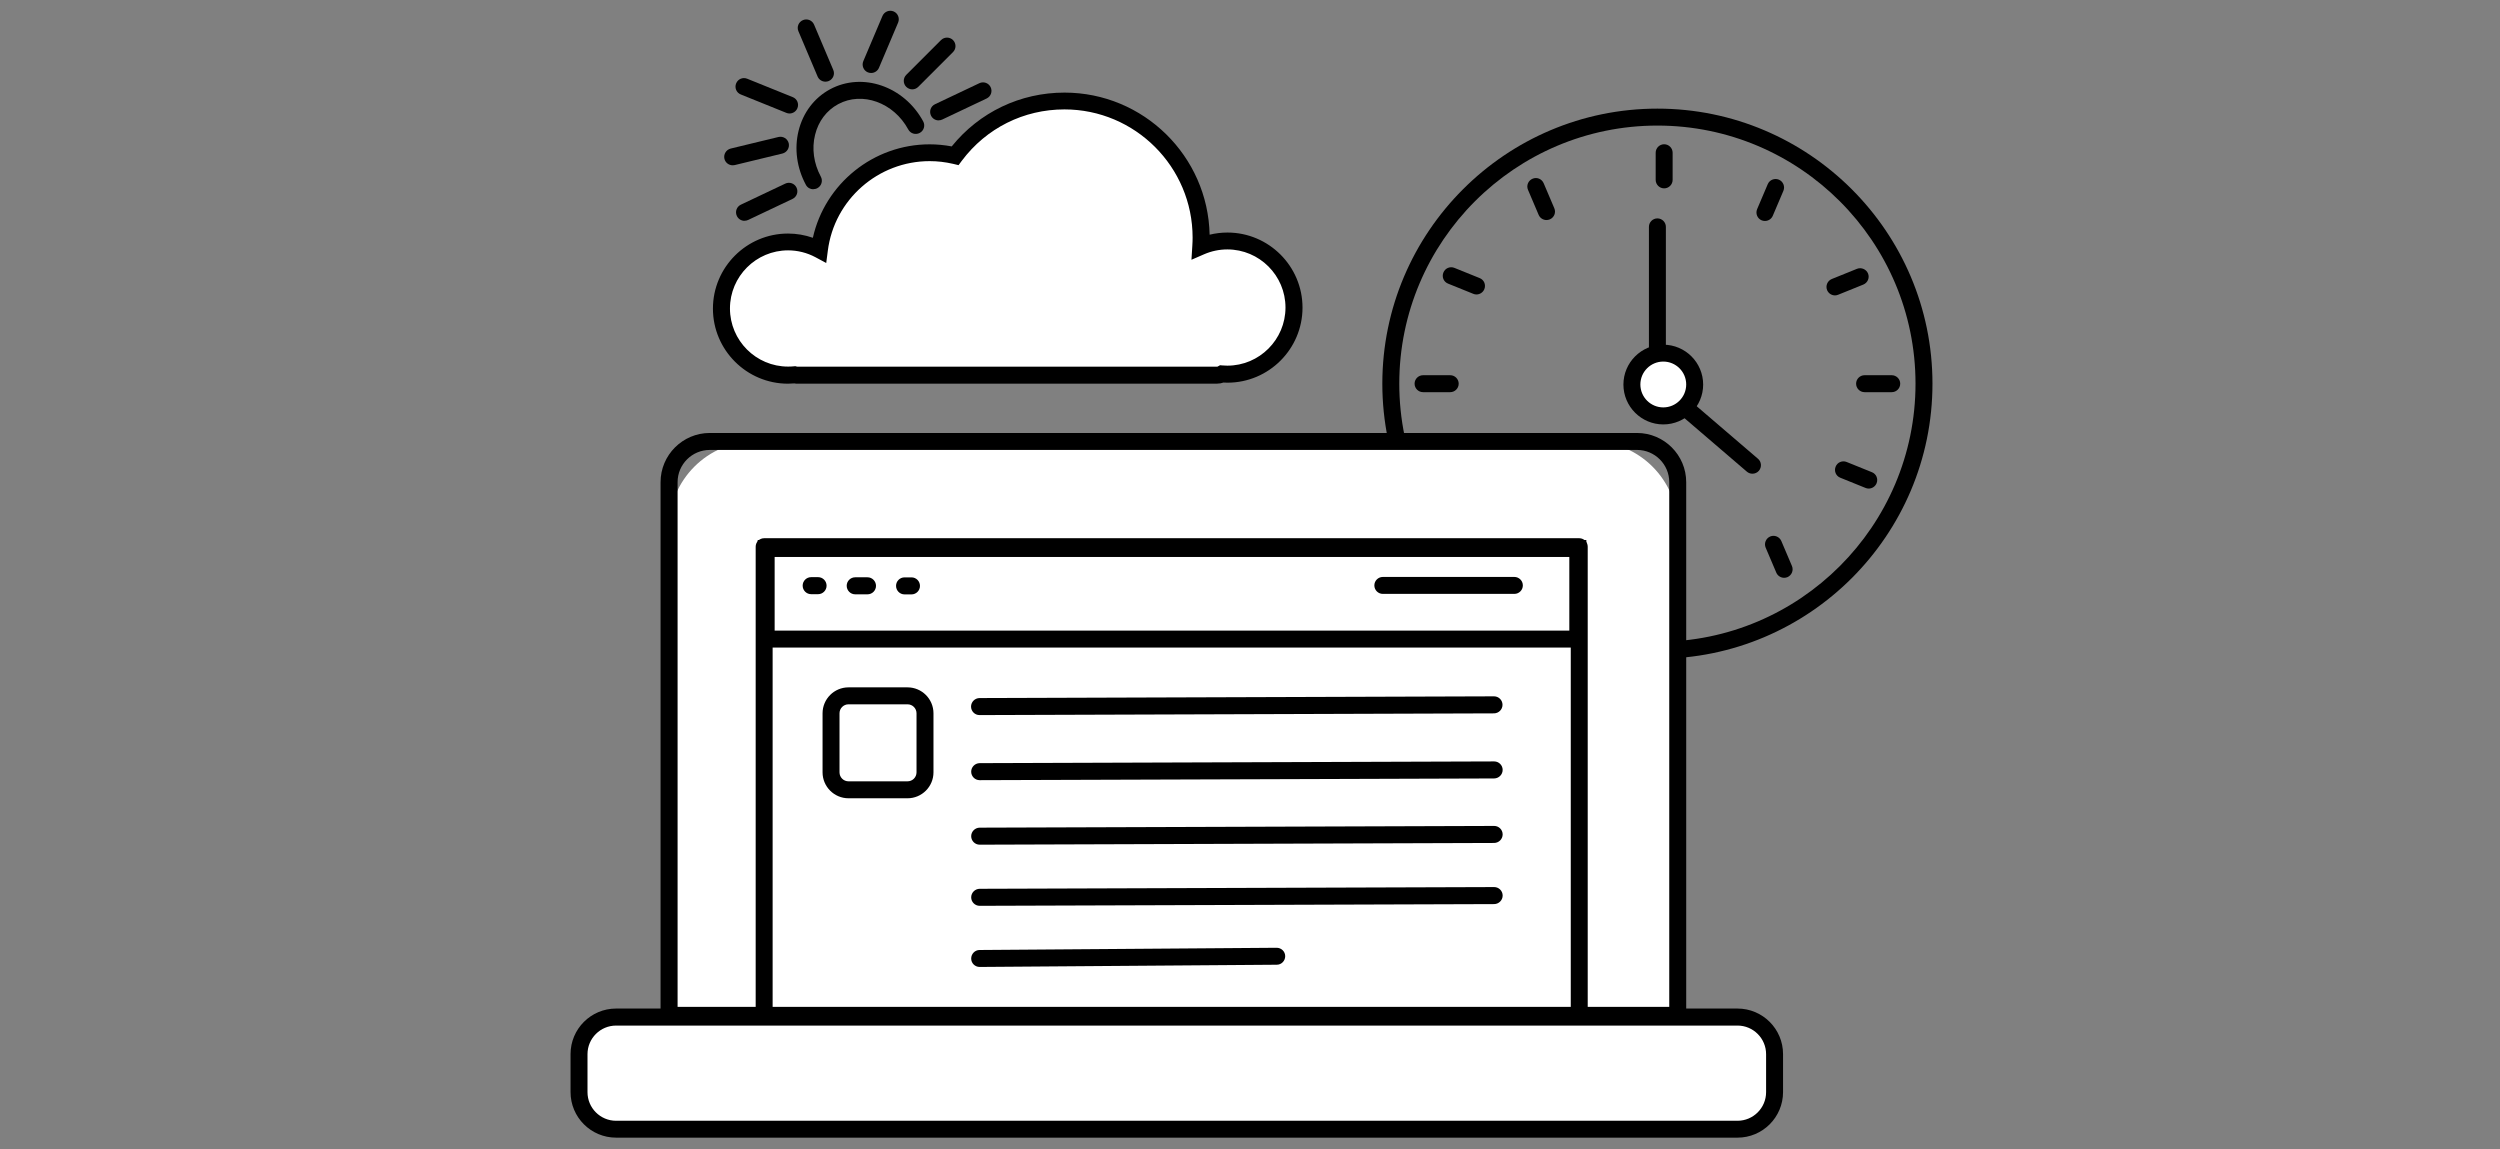 <?xml version="1.0" encoding="UTF-8"?><svg id="a" xmlns="http://www.w3.org/2000/svg" viewBox="0 0 348 160"><rect x="0" y="0" width="348" height="160" fill="#808080" stroke="none"/><defs><style>.b{fill:#fff;}</style></defs><g/><g><g><g><path d="M230.71,91.7c-21.11,0-38.29-17.18-38.29-38.29s17.18-38.29,38.29-38.29,38.29,17.18,38.29,38.29-17.18,38.29-38.29,38.29Zm0-74.22c-19.81,0-35.93,16.12-35.93,35.93s16.12,35.93,35.93,35.93,35.93-16.12,35.93-35.93-16.12-35.93-35.93-35.93Z"/><path d="M230.71,54.59c-.65,0-1.18-.53-1.18-1.18V31.58c0-.65,.53-1.18,1.18-1.18s1.18,.53,1.18,1.18v21.83c0,.65-.53,1.18-1.18,1.18Z"/><path d="M243.94,65.94c-.27,0-.55-.09-.77-.28l-13.24-11.35c-.5-.42-.55-1.17-.13-1.67,.43-.5,1.17-.55,1.67-.13l13.24,11.35c.5,.42,.55,1.17,.13,1.67-.23,.27-.57,.41-.9,.41Z"/><g><circle class="b" cx="231.53" cy="53.53" r="4.37"/><path d="M231.53,59.08c-3.06,0-5.55-2.49-5.55-5.55s2.49-5.55,5.55-5.55,5.55,2.49,5.55,5.55-2.49,5.55-5.55,5.55Zm0-8.75c-1.76,0-3.19,1.43-3.19,3.19s1.43,3.19,3.19,3.19,3.19-1.43,3.19-3.19-1.43-3.19-3.19-3.19Z"/></g><path d="M231.65,26.22c-.65,0-1.18-.53-1.18-1.18v-3.78c0-.65,.53-1.18,1.18-1.18s1.18,.53,1.18,1.18v3.78c0,.65-.53,1.18-1.18,1.18Z"/><path d="M263.33,54.59h-3.78c-.65,0-1.18-.53-1.18-1.18s.53-1.18,1.18-1.18h3.78c.65,0,1.18,.53,1.18,1.18s-.53,1.18-1.18,1.18Z"/><path d="M201.87,54.59h-3.78c-.65,0-1.18-.53-1.18-1.18s.53-1.18,1.18-1.18h3.78c.65,0,1.18,.53,1.18,1.18s-.53,1.18-1.18,1.18Z"/><path d="M231.65,87.21c-.65,0-1.18-.53-1.18-1.18v-3.78c0-.65,.53-1.18,1.18-1.18s1.18,.53,1.18,1.18v3.78c0,.65-.53,1.18-1.18,1.18Z"/><path d="M255.43,41.12c-.47,0-.91-.28-1.1-.74-.24-.61,.05-1.29,.65-1.54l3.51-1.42c.6-.24,1.29,.05,1.54,.65s-.05,1.29-.65,1.54l-3.51,1.42c-.14,.06-.3,.09-.44,.09Z"/><path d="M245.68,30.76c-.15,0-.31-.03-.46-.09-.6-.25-.88-.95-.63-1.55l1.48-3.48c.25-.6,.95-.88,1.55-.63,.6,.25,.88,.95,.63,1.55l-1.48,3.48c-.19,.45-.63,.72-1.09,.72Z"/><path d="M205.52,40.99c-.15,0-.3-.03-.44-.09l-3.51-1.42c-.61-.24-.9-.93-.65-1.54,.24-.61,.93-.9,1.54-.65l3.51,1.42c.61,.24,.9,.93,.65,1.54-.19,.46-.63,.74-1.1,.74Z"/><path d="M215.27,30.63c-.46,0-.9-.27-1.09-.72l-1.48-3.48c-.26-.6,.02-1.29,.63-1.55,.6-.26,1.29,.02,1.55,.63l1.48,3.48c.26,.6-.02,1.29-.63,1.55-.15,.06-.31,.09-.46,.09Z"/><path d="M260.12,68.01c-.15,0-.3-.03-.44-.09l-3.51-1.42c-.61-.24-.9-.93-.65-1.54,.24-.61,.93-.9,1.54-.65l3.51,1.42c.61,.24,.9,.93,.65,1.54-.19,.46-.63,.74-1.1,.74Z"/><path d="M248.35,80.43c-.46,0-.9-.27-1.09-.72l-1.48-3.48c-.25-.6,.03-1.29,.63-1.55,.6-.25,1.29,.03,1.55,.63l1.48,3.48c.25,.6-.03,1.29-.63,1.55-.15,.06-.31,.09-.46,.09Z"/><path d="M203.21,68.15c-.47,0-.91-.28-1.1-.74-.24-.61,.05-1.29,.65-1.54l3.51-1.42c.6-.25,1.29,.05,1.54,.65,.24,.61-.05,1.29-.65,1.54l-3.51,1.42c-.14,.06-.3,.09-.44,.09Z"/><path d="M214.98,80.56c-.15,0-.31-.03-.46-.09-.6-.25-.88-.95-.63-1.55l1.48-3.48c.25-.6,.95-.88,1.55-.63,.6,.25,.88,.95,.63,1.55l-1.48,3.48c-.19,.45-.63,.72-1.09,.72Z"/></g><g><g><rect class="b" x="80.61" y="141.58" width="166.41" height="15.6" rx="7.03" ry="7.03"/><path d="M241.86,158.36H85.76c-3.5,0-6.34-2.84-6.34-6.34v-5.29c0-3.5,2.84-6.34,6.34-6.34H241.86c3.5,0,6.34,2.84,6.34,6.34v5.29c0,3.5-2.84,6.34-6.34,6.34Zm-156.1-15.6c-2.19,0-3.98,1.78-3.98,3.98v5.29c0,2.19,1.78,3.98,3.98,3.98H241.86c2.19,0,3.98-1.78,3.98-3.98v-5.29c0-2.19-1.78-3.98-3.98-3.98H85.76Z"/></g><g><path class="b" d="M105.14,61.44h116.41c6.62,0,12,5.38,12,12v67.9H93.14V73.44c0-6.62,5.38-12,12-12Z"/><path d="M234.73,142.52H91.95V67.12c0-3.78,3.08-6.85,6.85-6.85H227.87c3.78,0,6.85,3.08,6.85,6.85v75.4Zm-140.41-2.36H232.36V67.12c0-2.48-2.01-4.49-4.49-4.49H98.81c-2.48,0-4.49,2.01-4.49,4.49v73.04Z"/></g><g><rect class="b" x="106.37" y="76.1" width="113.46" height="65.24"/><path d="M219.83,142.52H106.37c-.65,0-1.18-.53-1.18-1.18V76.1c0-.65,.53-1.18,1.18-1.18h113.46c.65,0,1.18,.53,1.18,1.18v65.24c0,.65-.53,1.18-1.18,1.18Zm-112.28-2.36h111.1v-62.88H107.55v62.88Z"/></g></g><g><g><path class="b" d="M170.85,33.54c-1.32,0-2.57,.28-3.7,.77,.03-.41,.04-.82,.04-1.23,0-10.51-8.52-19.02-19.02-19.02-6.23,0-11.75,2.99-15.22,7.61-1.14-.27-2.32-.41-3.54-.41-7.88,0-14.38,5.89-15.35,13.51-1.3-.69-2.78-1.09-4.36-1.09-5.12,0-9.27,4.15-9.27,9.27s4.15,9.27,9.27,9.27c.32,0,.64-.02,.95-.05,.11,.03,.22,.05,.34,.05h58.45c.24,0,.46-.07,.65-.17,.25,.02,.51,.03,.76,.03,5.12,0,9.27-4.15,9.27-9.27s-4.15-9.27-9.27-9.27Z"/><path d="M169.43,53.41h-58.45c-.13,0-.27-.01-.41-.04-.29,.02-.59,.04-.88,.04-5.76,0-10.45-4.69-10.45-10.45s4.69-10.45,10.45-10.45c1.18,0,2.35,.2,3.46,.59,1.68-7.52,8.42-13.01,16.26-13.01,1.02,0,2.05,.1,3.07,.29,3.86-4.77,9.54-7.49,15.7-7.49,11,0,19.97,8.84,20.2,19.78,.81-.2,1.64-.3,2.48-.3,5.76,0,10.45,4.69,10.45,10.45s-4.69,10.45-10.45,10.45c-.18,0-.36,0-.55-.02-.28,.1-.57,.15-.86,.15Zm-58.7-2.43l.2,.05s.04,0,.06,.01h58.44s.06,0,.09-.03l.31-.17,.35,.03c.22,.02,.44,.03,.67,.03,4.46,0,8.09-3.63,8.09-8.09s-3.63-8.09-8.09-8.09c-1.12,0-2.21,.23-3.23,.67l-1.77,.77,.12-1.93c.03-.45,.04-.82,.04-1.16,0-9.84-8-17.84-17.84-17.84-5.67,0-10.87,2.6-14.28,7.14l-.46,.62-.75-.18c-1.08-.25-2.18-.38-3.27-.38-7.18,0-13.28,5.36-14.18,12.48l-.22,1.7-1.51-.81c-1.16-.62-2.48-.95-3.8-.95-4.46,0-8.09,3.63-8.09,8.09s3.63,8.09,8.09,8.09c.28,0,.56-.01,.83-.04l.21-.02Z"/></g><path d="M113.22,26.35c-.42,0-.83-.22-1.04-.62-1.27-2.36-1.63-5.03-1.02-7.52,.63-2.54,2.18-4.59,4.38-5.78,4.5-2.43,10.32-.43,12.97,4.47,.31,.57,.1,1.29-.48,1.6-.57,.31-1.29,.1-1.6-.48-2.03-3.75-6.41-5.33-9.76-3.52-1.61,.87-2.75,2.38-3.21,4.26-.48,1.92-.19,3.99,.8,5.83,.31,.57,.1,1.29-.48,1.6-.18,.1-.37,.14-.56,.14Z"/><path d="M114.9,11.37c-.46,0-.9-.27-1.09-.72l-2.67-6.3c-.26-.6,.02-1.29,.63-1.55,.6-.25,1.29,.02,1.55,.63l2.67,6.3c.26,.6-.02,1.29-.63,1.55-.15,.06-.31,.09-.46,.09Z"/><path d="M126.99,12.44c-.3,0-.6-.12-.84-.35-.46-.46-.46-1.21,0-1.67l4.84-4.84c.46-.46,1.21-.46,1.67,0s.46,1.21,0,1.67l-4.84,4.84c-.23,.23-.53,.35-.84,.35Z"/><path d="M130.66,16.76c-.44,0-.87-.25-1.07-.68-.28-.59-.03-1.29,.56-1.57l6.18-2.93c.59-.28,1.29-.03,1.57,.56,.28,.59,.03,1.29-.56,1.57l-6.18,2.93c-.16,.08-.34,.11-.5,.11Z"/><path d="M121.26,10.16c-.15,0-.31-.03-.46-.09-.6-.25-.88-.95-.63-1.55l2.67-6.3c.26-.6,.95-.88,1.55-.63,.6,.25,.88,.95,.63,1.55l-2.67,6.3c-.19,.45-.63,.72-1.09,.72Z"/><path d="M101.99,23.01c-.53,0-1.02-.36-1.15-.9-.15-.63,.24-1.27,.87-1.43l6.65-1.61c.64-.15,1.27,.24,1.43,.87,.15,.63-.24,1.27-.87,1.43l-6.65,1.61c-.09,.02-.19,.03-.28,.03Z"/><path d="M103.64,30.74c-.44,0-.87-.25-1.07-.68-.28-.59-.03-1.29,.56-1.57l6.18-2.93c.59-.28,1.29-.03,1.57,.56,.28,.59,.03,1.29-.56,1.57l-6.18,2.93c-.16,.08-.34,.11-.5,.11Z"/><path d="M109.9,15.8c-.15,0-.3-.03-.44-.09l-6.34-2.56c-.61-.24-.9-.93-.65-1.54s.93-.9,1.54-.65l6.34,2.56c.61,.24,.9,.93,.65,1.54-.19,.46-.63,.74-1.1,.74Z"/></g></g><path d="M220.82,90.14H105.47v-14.97h115.35v14.97Zm-112.99-2.36h110.62v-10.25H107.83v10.25Z"/><path d="M210.8,82.67h-18.31c-.65,0-1.18-.53-1.18-1.18s.53-1.18,1.18-1.18h18.31c.65,0,1.18,.53,1.18,1.18s-.53,1.18-1.18,1.18Z"/><path d="M126.33,111.12h-8.22c-1.99,0-3.61-1.62-3.61-3.61v-8.22c0-1.99,1.62-3.61,3.61-3.61h8.22c1.99,0,3.61,1.62,3.61,3.61v8.22c0,1.99-1.62,3.61-3.61,3.61Zm-8.22-13.08c-.69,0-1.25,.56-1.25,1.25v8.22c0,.69,.56,1.25,1.25,1.25h8.22c.69,0,1.25-.56,1.25-1.25v-8.22c0-.69-.56-1.25-1.25-1.25h-8.22Z"/><path d="M136.35,99.54c-.65,0-1.18-.53-1.18-1.18,0-.65,.53-1.18,1.18-1.19l71.62-.24h0c.65,0,1.18,.53,1.18,1.18,0,.65-.53,1.18-1.18,1.19l-71.62,.24h0Z"/><path d="M136.37,108.6c-.65,0-1.18-.53-1.18-1.18,0-.65,.53-1.18,1.18-1.19l71.62-.24h0c.65,0,1.18,.53,1.18,1.18,0,.65-.53,1.18-1.18,1.19l-71.62,.24h0Z"/><path d="M136.37,117.58c-.65,0-1.18-.53-1.18-1.18,0-.65,.53-1.18,1.18-1.19l71.62-.24h0c.65,0,1.18,.53,1.18,1.18,0,.65-.53,1.18-1.18,1.19l-71.62,.24h0Z"/><path d="M136.37,126.09c-.65,0-1.18-.53-1.18-1.18,0-.65,.53-1.18,1.18-1.19l71.62-.24h0c.65,0,1.18,.53,1.18,1.18,0,.65-.53,1.18-1.18,1.19l-71.62,.24h0Z"/><path d="M136.37,134.6c-.65,0-1.18-.52-1.18-1.17,0-.65,.52-1.19,1.17-1.19l41.35-.31c.65,0,1.19,.52,1.19,1.17,0,.65-.52,1.19-1.17,1.19l-41.35,.31h0Z"/><g><path d="M113.88,82.71h-.97c-.65,0-1.18-.53-1.18-1.19,0-.65,.53-1.18,1.18-1.18h.97c.65,0,1.18,.53,1.18,1.19,0,.65-.53,1.18-1.18,1.18Z"/><path d="M120.76,82.73h-1.72c-.65,0-1.18-.54-1.18-1.19,0-.65,.53-1.18,1.18-1.18h1.72c.65,0,1.18,.54,1.18,1.19,0,.65-.53,1.18-1.18,1.18Z"/><path d="M126.88,82.74h-.97c-.65,0-1.18-.53-1.18-1.19,0-.65,.53-1.18,1.18-1.18h.97c.65,0,1.18,.53,1.18,1.19,0,.65-.53,1.18-1.18,1.18Z"/></g></g></svg>